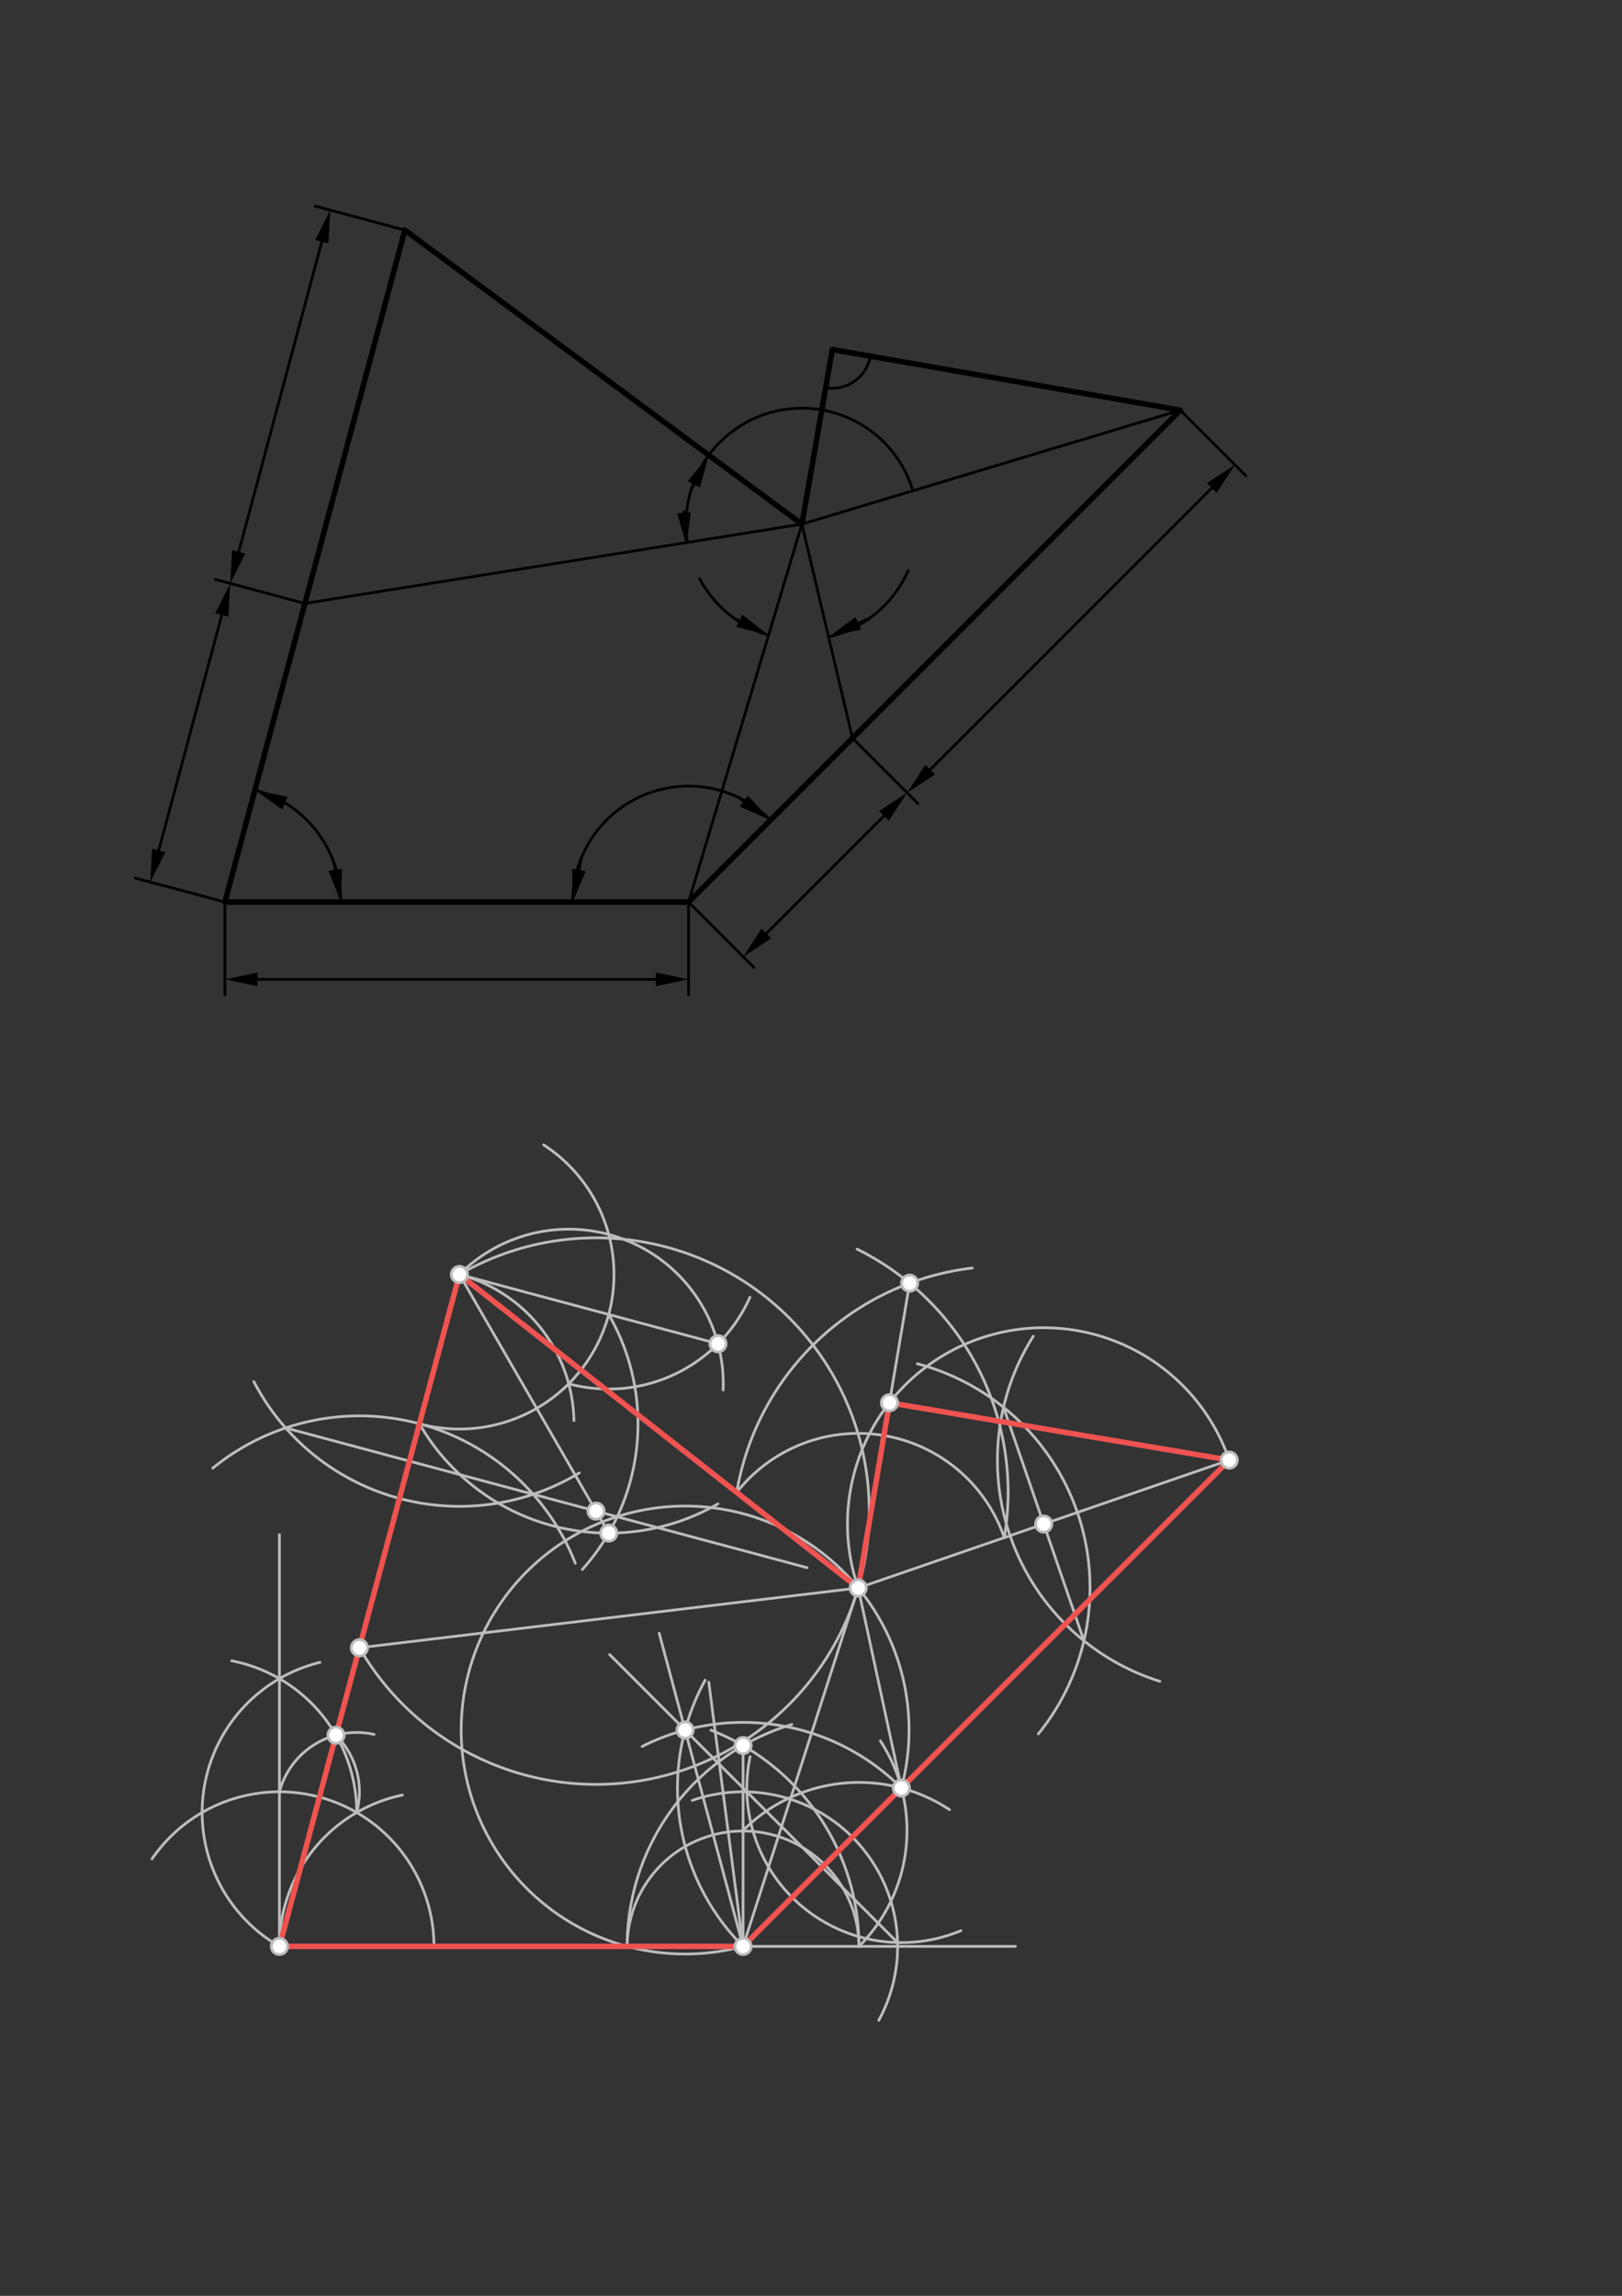 <svg xmlns="http://www.w3.org/2000/svg" class="svg--1it" height="100%" preserveAspectRatio="xMidYMid meet" viewBox="0 0 595 842" width="100%"><rect x="0" y="0" width="595" height="842" fill="#333333" stroke="none"/><defs><marker id="marker-arrow" markerHeight="16" markerUnits="userSpaceOnUse" markerWidth="24" orient="auto-start-reverse" refX="24" refY="4" viewBox="0 0 24 8"><path d="M 0 0 L 24 4 L 0 8 z" stroke="inherit"></path></marker></defs><g class="aux-layer--1FB"></g><g class="main-layer--3Vd"><g class="element--2qn"><line stroke="#000000" stroke-dasharray="none" stroke-linecap="round" stroke-width="2" x1="82.5" x2="252.579" y1="330.828" y2="330.828"></line></g><g class="element--2qn"><line stroke="#000000" stroke-dasharray="none" stroke-linecap="round" stroke-width="2" x1="252.579" x2="312.711" y1="330.828" y2="270.696"></line></g><g class="element--2qn"><line stroke="#000000" stroke-dasharray="none" stroke-linecap="round" stroke-width="2" x1="312.711" x2="432.974" y1="270.696" y2="150.432"></line></g><g class="element--2qn"><line stroke="#000000" stroke-dasharray="none" stroke-linecap="round" stroke-width="2" x1="82.5" x2="111.846" y1="330.828" y2="221.306"></line></g><g class="element--2qn"><line stroke="#000000" stroke-dasharray="none" stroke-linecap="round" stroke-width="2" x1="111.846" x2="148.529" y1="221.306" y2="84.403"></line></g><g class="element--2qn"><line stroke="#000000" stroke-dasharray="none" stroke-linecap="round" stroke-width="2" x1="148.529" x2="294.163" y1="84.403" y2="192.229"></line></g><g class="element--2qn"><line stroke="#000000" stroke-dasharray="none" stroke-linecap="round" stroke-width="1" x1="294.163" x2="432.974" y1="192.229" y2="150.432"></line></g><g class="element--2qn"><line stroke="#000000" stroke-dasharray="none" stroke-linecap="round" stroke-width="1" x1="312.711" x2="294.163" y1="270.696" y2="192.229"></line></g><g class="element--2qn"><line stroke="#000000" stroke-dasharray="none" stroke-linecap="round" stroke-width="2" x1="305.314" x2="432.974" y1="128.199" y2="150.432"></line></g><g class="element--2qn"><line stroke="#000000" stroke-dasharray="none" stroke-linecap="round" stroke-width="2" x1="294.163" x2="305.314" y1="192.229" y2="128.199"></line></g><g class="element--2qn"><line stroke="#000000" stroke-dasharray="none" stroke-linecap="round" stroke-width="1" x1="294.163" x2="111.846" y1="192.229" y2="221.306"></line></g><g class="element--2qn"><path d="M 93.505 289.757 A 42.52 42.52 0 0 1 125.02 330.828" fill="none" stroke="#000000" stroke-dasharray="none" stroke-linecap="round" stroke-width="1"></path></g><g class="element--2qn"><path d="M 210.059 330.828 A 42.52 42.52 0 0 1 282.645 300.762" fill="none" stroke="#000000" stroke-dasharray="none" stroke-linecap="round" stroke-width="1"></path></g><g class="element--2qn"><path d="M 259.99 166.928 A 42.52 42.52 0 0 1 334.877 179.97" fill="none" stroke="#000000" stroke-dasharray="none" stroke-linecap="round" stroke-width="1"></path></g><g class="element--2qn"><path d="M 319.277 130.631 A 14.173 14.173 0 0 1 302.883 142.163" fill="none" stroke="#000000" stroke-dasharray="none" stroke-linecap="round" stroke-width="1"></path></g><g class="element--2qn"><path d="M 259.99 166.928 A 42.52 42.52 0 0 0 252.174 198.925" fill="none" stroke="#000000" stroke-dasharray="none" stroke-linecap="round" stroke-width="1"></path></g><g class="element--2qn"><line stroke="#000000" stroke-dasharray="none" stroke-linecap="round" stroke-width="1" x1="148.529" x2="121.149" y1="84.403" y2="77.066"></line></g><g class="element--2qn"><line stroke="#000000" stroke-dasharray="none" stroke-linecap="round" stroke-width="1" x1="111.846" x2="84.466" y1="221.306" y2="213.969"></line></g><g class="element--2qn"><line stroke="#000000" stroke-dasharray="none" stroke-linecap="round" stroke-width="1" x1="82.5" x2="55.119" y1="330.828" y2="323.492"></line></g><g class="element--2qn"><line stroke="#000000" stroke-dasharray="none" stroke-linecap="round" stroke-width="1" x1="82.5" x2="82.5" y1="330.828" y2="359.175"></line></g><g class="element--2qn"><line stroke="#000000" stroke-dasharray="none" stroke-linecap="round" stroke-width="1" x1="252.579" x2="252.579" y1="330.828" y2="359.175"></line></g><g class="element--2qn"><line stroke="#000000" stroke-dasharray="none" stroke-linecap="round" stroke-width="1" x1="252.579" x2="272.623" y1="330.828" y2="350.872"></line></g><g class="element--2qn"><line stroke="#000000" stroke-dasharray="none" stroke-linecap="round" stroke-width="1" x1="312.711" x2="332.755" y1="270.696" y2="290.74"></line></g><g class="element--2qn"><line stroke="#000000" stroke-dasharray="none" stroke-linecap="round" stroke-width="1" x1="432.974" x2="453.018" y1="150.432" y2="170.476"></line></g><g class="element--2qn"><line stroke="#000000" stroke-dasharray="none" stroke-linecap="round" stroke-width="1" x1="118.043" x2="87.572" y1="88.657" y2="202.378"></line><path d="M121.149,77.066 l12,2.5 l0,-5 z" fill="#000000" stroke="#000000" stroke-width="0" transform="rotate(105, 121.149, 77.066)"></path><path d="M84.466,213.969 l12,2.5 l0,-5 z" fill="#000000" stroke="#000000" stroke-width="0" transform="rotate(285, 84.466, 213.969)"></path></g><g class="element--2qn"><line stroke="#000000" stroke-dasharray="none" stroke-linecap="round" stroke-width="1" x1="81.36" x2="58.225" y1="225.56" y2="311.9"></line><path d="M84.466,213.969 l12,2.5 l0,-5 z" fill="#000000" stroke="#000000" stroke-width="0" transform="rotate(105, 84.466, 213.969)"></path><path d="M55.119,323.492 l12,2.5 l0,-5 z" fill="#000000" stroke="#000000" stroke-width="0" transform="rotate(285, 55.119, 323.492)"></path></g><g class="element--2qn"><line stroke="#000000" stroke-dasharray="none" stroke-linecap="round" stroke-width="1" x1="94.5" x2="240.579" y1="359.175" y2="359.175"></line><path d="M82.5,359.175 l12,2.5 l0,-5 z" fill="#000000" stroke="#000000" stroke-width="0" transform="rotate(0, 82.5, 359.175)"></path><path d="M252.579,359.175 l12,2.5 l0,-5 z" fill="#000000" stroke="#000000" stroke-width="0" transform="rotate(180, 252.579, 359.175)"></path></g><g class="element--2qn"><line stroke="#000000" stroke-dasharray="none" stroke-linecap="round" stroke-width="1" x1="281.108" x2="324.269" y1="342.387" y2="299.225"></line><path d="M272.623,350.872 l12,2.5 l0,-5 z" fill="#000000" stroke="#000000" stroke-width="0" transform="rotate(315, 272.623, 350.872)"></path><path d="M332.755,290.74 l12,2.5 l0,-5 z" fill="#000000" stroke="#000000" stroke-width="0" transform="rotate(135, 332.755, 290.74)"></path></g><g class="element--2qn"><line stroke="#000000" stroke-dasharray="none" stroke-linecap="round" stroke-width="1" x1="341.24" x2="444.533" y1="282.255" y2="178.962"></line><path d="M332.755,290.74 l12,2.5 l0,-5 z" fill="#000000" stroke="#000000" stroke-width="0" transform="rotate(315, 332.755, 290.74)"></path><path d="M453.018,170.476 l12,2.5 l0,-5 z" fill="#000000" stroke="#000000" stroke-width="0" transform="rotate(135, 453.018, 170.476)"></path></g><g class="element--2qn"><line stroke="#000000" stroke-dasharray="none" stroke-linecap="round" stroke-width="1" x1="254.564" x2="253.567" y1="177.631" y2="179.598"></line><path d="M259.99,166.928 l12,2.5 l0,-5 z" fill="#000000" stroke="#000000" stroke-width="0" transform="rotate(116.885, 259.99, 166.928)"></path></g><g class="element--2qn"><line stroke="#000000" stroke-dasharray="none" stroke-linecap="round" stroke-width="1" x1="250.861" x2="250.831" y1="188.078" y2="187.718"></line><path d="M251.852,200.037 l12,2.5 l0,-5 z" fill="#000000" stroke="#000000" stroke-width="0" transform="rotate(265.261, 251.852, 200.037)"></path></g><g class="element--2qn"><line stroke="#000000" stroke-dasharray="none" stroke-linecap="round" stroke-width="1" x1="212.399" x2="213.301" y1="319.058" y2="314.518"></line><path d="M210.059,330.828 l12,2.5 l0,-5 z" fill="#000000" stroke="#000000" stroke-width="0" transform="rotate(281.244, 210.059, 330.828)"></path></g><g class="element--2qn"><line stroke="#000000" stroke-dasharray="none" stroke-linecap="round" stroke-width="1" x1="272.868" x2="271.03" y1="293.804" y2="292.496"></line><path d="M282.645,300.762 l12,2.5 l0,-5 z" fill="#000000" stroke="#000000" stroke-width="0" transform="rotate(215.44, 282.645, 300.762)"></path></g><g class="element--2qn"><line stroke="#000000" stroke-dasharray="none" stroke-linecap="round" stroke-width="1" x1="294.163" x2="252.579" y1="192.229" y2="330.828"></line></g><g class="element--2qn"><line stroke="#000000" stroke-dasharray="none" stroke-linecap="round" stroke-width="1" x1="271.167" x2="269.487" y1="227.677" y2="226.854"></line><path d="M281.944,232.955 l12,2.5 l0,-5 z" fill="#000000" stroke="#000000" stroke-width="0" transform="rotate(206.092, 281.944, 232.955)"></path></g><g class="element--2qn"><line stroke="#000000" stroke-dasharray="none" stroke-linecap="round" stroke-width="1" x1="314.841" x2="319.348" y1="228.583" y2="226.505"></line><path d="M303.944,233.608 l12,2.5 l0,-5 z" fill="#000000" stroke="#000000" stroke-width="0" transform="rotate(335.243, 303.944, 233.608)"></path></g><g class="element--2qn"><path d="M 281.944 232.955 A 42.52 42.52 0 0 1 256.637 212.222" fill="none" stroke="#000000" stroke-dasharray="none" stroke-linecap="round" stroke-width="1"></path></g><g class="element--2qn"><path d="M 303.944 233.608 A 42.52 42.52 0 0 0 333.151 209.195" fill="none" stroke="#000000" stroke-dasharray="none" stroke-linecap="round" stroke-width="1"></path></g><g class="element--2qn"><line stroke="#000000" stroke-dasharray="none" stroke-linecap="round" stroke-width="1" x1="104.515" x2="105.085" y1="294.529" y2="294.776"></line><path d="M93.505,289.757 l12,2.5 l0,-5 z" fill="#000000" stroke="#000000" stroke-width="0" transform="rotate(23.433, 93.505, 289.757)"></path></g><g class="element--2qn"><line stroke="#000000" stroke-dasharray="none" stroke-linecap="round" stroke-width="1" x1="123.009" x2="122.636" y1="318.998" y2="316.804"></line><path d="M125.02,330.828 l12,2.5 l0,-5 z" fill="#000000" stroke="#000000" stroke-width="0" transform="rotate(260.355, 125.02, 330.828)"></path></g><g class="element--2qn"><line stroke="#000000" stroke-dasharray="none" stroke-linecap="round" stroke-width="1" x1="121.149" x2="115.673" y1="77.066" y2="75.599"></line></g><g class="element--2qn"><line stroke="#000000" stroke-dasharray="none" stroke-linecap="round" stroke-width="1" x1="84.466" x2="78.99" y1="213.969" y2="212.502"></line></g><g class="element--2qn"><line stroke="#000000" stroke-dasharray="none" stroke-linecap="round" stroke-width="1" x1="55.119" x2="49.643" y1="323.492" y2="322.024"></line></g><g class="element--2qn"><line stroke="#000000" stroke-dasharray="none" stroke-linecap="round" stroke-width="1" x1="82.5" x2="82.5" y1="359.175" y2="364.844"></line></g><g class="element--2qn"><line stroke="#000000" stroke-dasharray="none" stroke-linecap="round" stroke-width="1" x1="252.579" x2="252.579" y1="359.175" y2="364.844"></line></g><g class="element--2qn"><line stroke="#000000" stroke-dasharray="none" stroke-linecap="round" stroke-width="1" x1="272.623" x2="276.632" y1="350.872" y2="354.881"></line></g><g class="element--2qn"><line stroke="#000000" stroke-dasharray="none" stroke-linecap="round" stroke-width="1" x1="332.755" x2="336.763" y1="290.74" y2="294.749"></line></g><g class="element--2qn"><line stroke="#000000" stroke-dasharray="none" stroke-linecap="round" stroke-width="1" x1="453.018" x2="457.027" y1="170.476" y2="174.485"></line></g><g class="element--2qn"><line stroke="#BDBDBD" stroke-dasharray="none" stroke-linecap="round" stroke-width="1" x1="102.5" x2="272.579" y1="713.828" y2="713.828"></line></g><g class="element--2qn"><path d="M 159.193 713.828 A 56.693 56.693 0 0 0 55.762 681.74" fill="none" stroke="#BDBDBD" stroke-dasharray="none" stroke-linecap="round" stroke-width="1"></path></g><g class="element--2qn"><path d="M 102.5 713.828 A 56.693 56.693 0 0 1 147.605 658.332" fill="none" stroke="#BDBDBD" stroke-dasharray="none" stroke-linecap="round" stroke-width="1"></path></g><g class="element--2qn"><path d="M 102.5 713.828 A 56.693 56.693 0 0 1 117.39 609.658" fill="none" stroke="#BDBDBD" stroke-dasharray="none" stroke-linecap="round" stroke-width="1"></path></g><g class="element--2qn"><path d="M 130.846 664.731 A 56.693 56.693 0 0 0 85.035 609.092" fill="none" stroke="#BDBDBD" stroke-dasharray="none" stroke-linecap="round" stroke-width="1"></path></g><g class="element--2qn"><line stroke="#BDBDBD" stroke-dasharray="none" stroke-linecap="round" stroke-width="1" x1="102.5" x2="102.5" y1="713.828" y2="562.828"></line></g><g class="element--2qn"><path d="M 102.5 657.135 A 29.346 29.346 0 0 1 137.217 636.084" fill="none" stroke="#BDBDBD" stroke-dasharray="none" stroke-linecap="round" stroke-width="1"></path></g><g class="element--2qn"><path d="M 130.846 664.731 A 29.346 29.346 0 0 0 123.251 636.384" fill="none" stroke="#BDBDBD" stroke-dasharray="none" stroke-linecap="round" stroke-width="1"></path></g><g class="element--2qn"><line stroke="#BDBDBD" stroke-dasharray="none" stroke-linecap="round" stroke-width="1" x1="102.5" x2="123.251" y1="713.828" y2="636.384"></line></g><g class="element--2qn"><line stroke="#BDBDBD" stroke-dasharray="none" stroke-linecap="round" stroke-width="1" x1="102.5" x2="131.846" y1="713.828" y2="604.306"></line></g><g class="element--2qn"><line stroke="#BDBDBD" stroke-dasharray="none" stroke-linecap="round" stroke-width="1" x1="131.846" x2="168.529" y1="604.306" y2="467.403"></line></g><g class="element--2qn"><line stroke="#BDBDBD" stroke-dasharray="none" stroke-linecap="round" stroke-width="1" x1="272.579" x2="372.5" y1="713.828" y2="713.828"></line></g><g class="element--2qn"><path d="M 230.059 713.828 A 42.52 42.52 0 0 1 315.098 713.828" fill="none" stroke="#BDBDBD" stroke-dasharray="none" stroke-linecap="round" stroke-width="1"></path></g><g class="element--2qn"><path d="M 315.098 713.828 A 85.039 85.039 0 0 0 260.797 634.538" fill="none" stroke="#BDBDBD" stroke-dasharray="none" stroke-linecap="round" stroke-width="1"></path></g><g class="element--2qn"><path d="M 230.059 713.828 A 85.039 85.039 0 0 1 290.473 632.432" fill="none" stroke="#BDBDBD" stroke-dasharray="none" stroke-linecap="round" stroke-width="1"></path></g><g class="element--2qn"><line stroke="#BDBDBD" stroke-dasharray="none" stroke-linecap="round" stroke-width="1" x1="272.579" x2="272.579" y1="713.828" y2="640.182"></line></g><g class="element--2qn"><path d="M 272.579 671.308 A 60.132 60.132 0 0 1 348.303 663.695" fill="none" stroke="#BDBDBD" stroke-dasharray="none" stroke-linecap="round" stroke-width="1"></path></g><g class="element--2qn"><path d="M 315.098 713.828 A 60.132 60.132 0 0 0 322.942 638.454" fill="none" stroke="#BDBDBD" stroke-dasharray="none" stroke-linecap="round" stroke-width="1"></path></g><g class="element--2qn"><line stroke="#BDBDBD" stroke-dasharray="none" stroke-linecap="round" stroke-width="1" x1="272.579" x2="330.662" y1="713.828" y2="655.745"></line></g><g class="element--2qn"><line stroke="#BDBDBD" stroke-dasharray="none" stroke-linecap="round" stroke-width="1" x1="272.579" x2="332.711" y1="713.828" y2="653.696"></line></g><g class="element--2qn"><line stroke="#BDBDBD" stroke-dasharray="none" stroke-linecap="round" stroke-width="1" x1="330.662" x2="450.926" y1="655.745" y2="535.481"></line></g><g class="element--2qn"><path d="M 78.053 538.442 A 85.039 85.039 0 0 1 211.037 573.314" fill="none" stroke="#BDBDBD" stroke-dasharray="none" stroke-linecap="round" stroke-width="1"></path></g><g class="element--2qn"><path d="M 93.112 506.695 A 85.039 85.039 0 0 0 212.508 540.187" fill="none" stroke="#BDBDBD" stroke-dasharray="none" stroke-linecap="round" stroke-width="1"></path></g><g class="element--2qn"><line stroke="#BDBDBD" stroke-dasharray="none" stroke-linecap="round" stroke-width="1" x1="104.782" x2="195.593" y1="523.688" y2="548.021"></line></g><g class="element--2qn"><line stroke="#BDBDBD" stroke-dasharray="none" stroke-linecap="round" stroke-width="1" x1="195.593" x2="296.058" y1="548.021" y2="574.94"></line></g><g class="element--2qn"><path d="M 153.856 522.164 A 56.693 56.693 0 0 0 199.425 419.868" fill="none" stroke="#BDBDBD" stroke-dasharray="none" stroke-linecap="round" stroke-width="1"></path></g><g class="element--2qn"><path d="M 168.529 467.403 A 56.693 56.693 0 0 1 210.537 521.011" fill="none" stroke="#BDBDBD" stroke-dasharray="none" stroke-linecap="round" stroke-width="1"></path></g><g class="element--2qn"><path d="M 168.529 467.403 A 56.693 56.693 0 0 1 265.264 509.778" fill="none" stroke="#BDBDBD" stroke-dasharray="none" stroke-linecap="round" stroke-width="1"></path></g><g class="element--2qn"><path d="M 208.617 507.491 A 56.693 56.693 0 0 0 275.095 475.76" fill="none" stroke="#BDBDBD" stroke-dasharray="none" stroke-linecap="round" stroke-width="1"></path></g><g class="element--2qn"><line stroke="#BDBDBD" stroke-dasharray="none" stroke-linecap="round" stroke-width="1" x1="168.529" x2="263.379" y1="467.403" y2="492.818"></line></g><g class="element--2qn"><path d="M 153.856 522.164 A 80.176 80.176 0 0 0 263.332 551.537" fill="none" stroke="#BDBDBD" stroke-dasharray="none" stroke-linecap="round" stroke-width="1"></path></g><g class="element--2qn"><path d="M 223.291 482.076 A 80.176 80.176 0 0 1 213.613 575.618" fill="none" stroke="#BDBDBD" stroke-dasharray="none" stroke-linecap="round" stroke-width="1"></path></g><g class="element--2qn"><line stroke="#BDBDBD" stroke-dasharray="none" stroke-linecap="round" stroke-width="1" x1="168.529" x2="223.291" y1="467.403" y2="562.252"></line></g><g class="element--2qn"><path d="M 168.529 467.403 A 100.22 100.22 0 1 1 131.846 604.306" fill="none" stroke="#BDBDBD" stroke-dasharray="none" stroke-linecap="round" stroke-width="1"></path></g><g class="element--2qn"><line stroke="#BDBDBD" stroke-dasharray="none" stroke-linecap="round" stroke-width="1" x1="272.579" x2="260" y1="713.828" y2="616.914"></line></g><g class="element--2qn"><path d="M 322.37 740.938 A 56.693 56.693 0 0 0 253.934 660.289" fill="none" stroke="#BDBDBD" stroke-dasharray="none" stroke-linecap="round" stroke-width="1"></path></g><g class="element--2qn"><path d="M 352.482 708.071 A 56.693 56.693 0 0 1 275.151 644.23" fill="none" stroke="#BDBDBD" stroke-dasharray="none" stroke-linecap="round" stroke-width="1"></path></g><g class="element--2qn"><line stroke="#BDBDBD" stroke-dasharray="none" stroke-linecap="round" stroke-width="1" x1="329.254" x2="273.986" y1="712.421" y2="657.153"></line></g><g class="element--2qn"><line stroke="#BDBDBD" stroke-dasharray="none" stroke-linecap="round" stroke-width="1" x1="273.986" x2="223.624" y1="657.153" y2="606.79"></line></g><g class="element--2qn"><path d="M 330.662 655.745 A 82.142 82.142 0 0 0 235.562 640.5" fill="none" stroke="#BDBDBD" stroke-dasharray="none" stroke-linecap="round" stroke-width="1"></path></g><g class="element--2qn"><path d="M 272.579 713.828 A 82.142 82.142 0 0 1 258.674 616.185" fill="none" stroke="#BDBDBD" stroke-dasharray="none" stroke-linecap="round" stroke-width="1"></path></g><g class="element--2qn"><line stroke="#BDBDBD" stroke-dasharray="none" stroke-linecap="round" stroke-width="1" x1="272.579" x2="251.319" y1="713.828" y2="634.485"></line></g><g class="element--2qn"><line stroke="#BDBDBD" stroke-dasharray="none" stroke-linecap="round" stroke-width="1" x1="251.319" x2="241.807" y1="634.485" y2="598.985"></line></g><g class="element--2qn"><path d="M 272.579 713.828 A 82.142 82.142 0 1 1 330.662 655.745" fill="none" stroke="#BDBDBD" stroke-dasharray="none" stroke-linecap="round" stroke-width="1"></path></g><g class="element--2qn"><line stroke="#BDBDBD" stroke-dasharray="none" stroke-linecap="round" stroke-width="1" x1="131.846" x2="314.816" y1="604.306" y2="582.376"></line></g><g class="element--2qn"><line stroke="#BDBDBD" stroke-dasharray="none" stroke-linecap="round" stroke-width="1" x1="168.529" x2="314.816" y1="467.403" y2="582.376"></line></g><g class="element--2qn"><line stroke="#BDBDBD" stroke-dasharray="none" stroke-linecap="round" stroke-width="1" x1="272.579" x2="314.816" y1="713.828" y2="582.376"></line></g><g class="element--2qn"><line stroke="#BDBDBD" stroke-dasharray="none" stroke-linecap="round" stroke-width="1" x1="330.662" x2="314.816" y1="655.745" y2="582.376"></line></g><g class="element--2qn"><line stroke="#BDBDBD" stroke-dasharray="none" stroke-linecap="round" stroke-width="1" x1="314.816" x2="450.926" y1="582.376" y2="535.481"></line></g><g class="element--2qn"><path d="M 270.242 547.343 A 56.693 56.693 0 0 1 368.417 563.908" fill="none" stroke="#BDBDBD" stroke-dasharray="none" stroke-linecap="round" stroke-width="1"></path></g><g class="element--2qn"><path d="M 270.242 547.343 A 99.562 99.562 0 0 1 356.675 465.041" fill="none" stroke="#BDBDBD" stroke-dasharray="none" stroke-linecap="round" stroke-width="1"></path></g><g class="element--2qn"><path d="M 368.417 563.908 A 99.562 99.562 0 0 0 314.401 458.11" fill="none" stroke="#BDBDBD" stroke-dasharray="none" stroke-linecap="round" stroke-width="1"></path></g><g class="element--2qn"><line stroke="#BDBDBD" stroke-dasharray="none" stroke-linecap="round" stroke-width="1" x1="314.816" x2="333.675" y1="582.376" y2="470.604"></line></g><g class="element--2qn"><path d="M 336.512 500.151 A 85.039 85.039 0 0 1 380.898 635.901" fill="none" stroke="#BDBDBD" stroke-dasharray="none" stroke-linecap="round" stroke-width="1"></path></g><g class="element--2qn"><path d="M 379.033 490.06 A 85.039 85.039 0 0 0 425.468 616.621" fill="none" stroke="#BDBDBD" stroke-dasharray="none" stroke-linecap="round" stroke-width="1"></path></g><g class="element--2qn"><line stroke="#BDBDBD" stroke-dasharray="none" stroke-linecap="round" stroke-width="1" x1="368.12" x2="397.621" y1="516.116" y2="601.741"></line></g><g class="element--2qn"><path d="M 314.816 582.376 A 71.981 71.981 0 0 1 450.926 535.481" fill="none" stroke="#BDBDBD" stroke-dasharray="none" stroke-linecap="round" stroke-width="1"></path></g><g class="element--2qn"><line stroke="#BDBDBD" stroke-dasharray="none" stroke-linecap="round" stroke-width="1" x1="326.277" x2="450.926" y1="514.449" y2="535.481"></line></g><g class="element--2qn"><line stroke="#EF5350" stroke-dasharray="none" stroke-linecap="round" stroke-width="2" x1="102.5" x2="272.579" y1="713.828" y2="713.828"></line></g><g class="element--2qn"><line stroke="#EF5350" stroke-dasharray="none" stroke-linecap="round" stroke-width="2" x1="272.579" x2="450.926" y1="713.828" y2="535.481"></line></g><g class="element--2qn"><line stroke="#EF5350" stroke-dasharray="none" stroke-linecap="round" stroke-width="2" x1="450.926" x2="326.277" y1="535.481" y2="514.449"></line></g><g class="element--2qn"><line stroke="#EF5350" stroke-dasharray="none" stroke-linecap="round" stroke-width="2" x1="326.277" x2="314.816" y1="514.449" y2="582.376"></line></g><g class="element--2qn"><line stroke="#EF5350" stroke-dasharray="none" stroke-linecap="round" stroke-width="2" x1="314.816" x2="168.529" y1="582.376" y2="467.403"></line></g><g class="element--2qn"><line stroke="#EF5350" stroke-dasharray="none" stroke-linecap="round" stroke-width="2" x1="168.529" x2="102.5" y1="467.403" y2="713.828"></line></g><g class="element--2qn"><circle cx="102.5" cy="713.828" r="3" stroke="#BDBDBD" stroke-width="1" fill="#ffffff"></circle>}</g><g class="element--2qn"><circle cx="272.579" cy="713.828" r="3" stroke="#BDBDBD" stroke-width="1" fill="#ffffff"></circle>}</g><g class="element--2qn"><circle cx="123.251" cy="636.384" r="3" stroke="#BDBDBD" stroke-width="1" fill="#ffffff"></circle>}</g><g class="element--2qn"><circle cx="131.846" cy="604.306" r="3" stroke="#BDBDBD" stroke-width="1" fill="#ffffff"></circle>}</g><g class="element--2qn"><circle cx="168.529" cy="467.403" r="3" stroke="#BDBDBD" stroke-width="1" fill="#ffffff"></circle>}</g><g class="element--2qn"><circle cx="272.579" cy="640.182" r="3" stroke="#BDBDBD" stroke-width="1" fill="#ffffff"></circle>}</g><g class="element--2qn"><circle cx="330.662" cy="655.745" r="3" stroke="#BDBDBD" stroke-width="1" fill="#ffffff"></circle>}</g><g class="element--2qn"><circle cx="450.926" cy="535.481" r="3" stroke="#BDBDBD" stroke-width="1" fill="#ffffff"></circle>}</g><g class="element--2qn"><circle cx="263.379" cy="492.818" r="3" stroke="#BDBDBD" stroke-width="1" fill="#ffffff"></circle>}</g><g class="element--2qn"><circle cx="223.291" cy="562.252" r="3" stroke="#BDBDBD" stroke-width="1" fill="#ffffff"></circle>}</g><g class="element--2qn"><circle cx="218.639" cy="554.196" r="3" stroke="#BDBDBD" stroke-width="1" fill="#ffffff"></circle>}</g><g class="element--2qn"><circle cx="251.319" cy="634.485" r="3" stroke="#BDBDBD" stroke-width="1" fill="#ffffff"></circle>}</g><g class="element--2qn"><circle cx="314.816" cy="582.376" r="3" stroke="#BDBDBD" stroke-width="1" fill="#ffffff"></circle>}</g><g class="element--2qn"><circle cx="333.675" cy="470.604" r="3" stroke="#BDBDBD" stroke-width="1" fill="#ffffff"></circle>}</g><g class="element--2qn"><circle cx="382.871" cy="558.929" r="3" stroke="#BDBDBD" stroke-width="1" fill="#ffffff"></circle>}</g><g class="element--2qn"><circle cx="326.277" cy="514.449" r="3" stroke="#BDBDBD" stroke-width="1" fill="#ffffff"></circle>}</g></g><g class="snaps-layer--2PT"></g><g class="temp-layer--rAP"></g></svg>